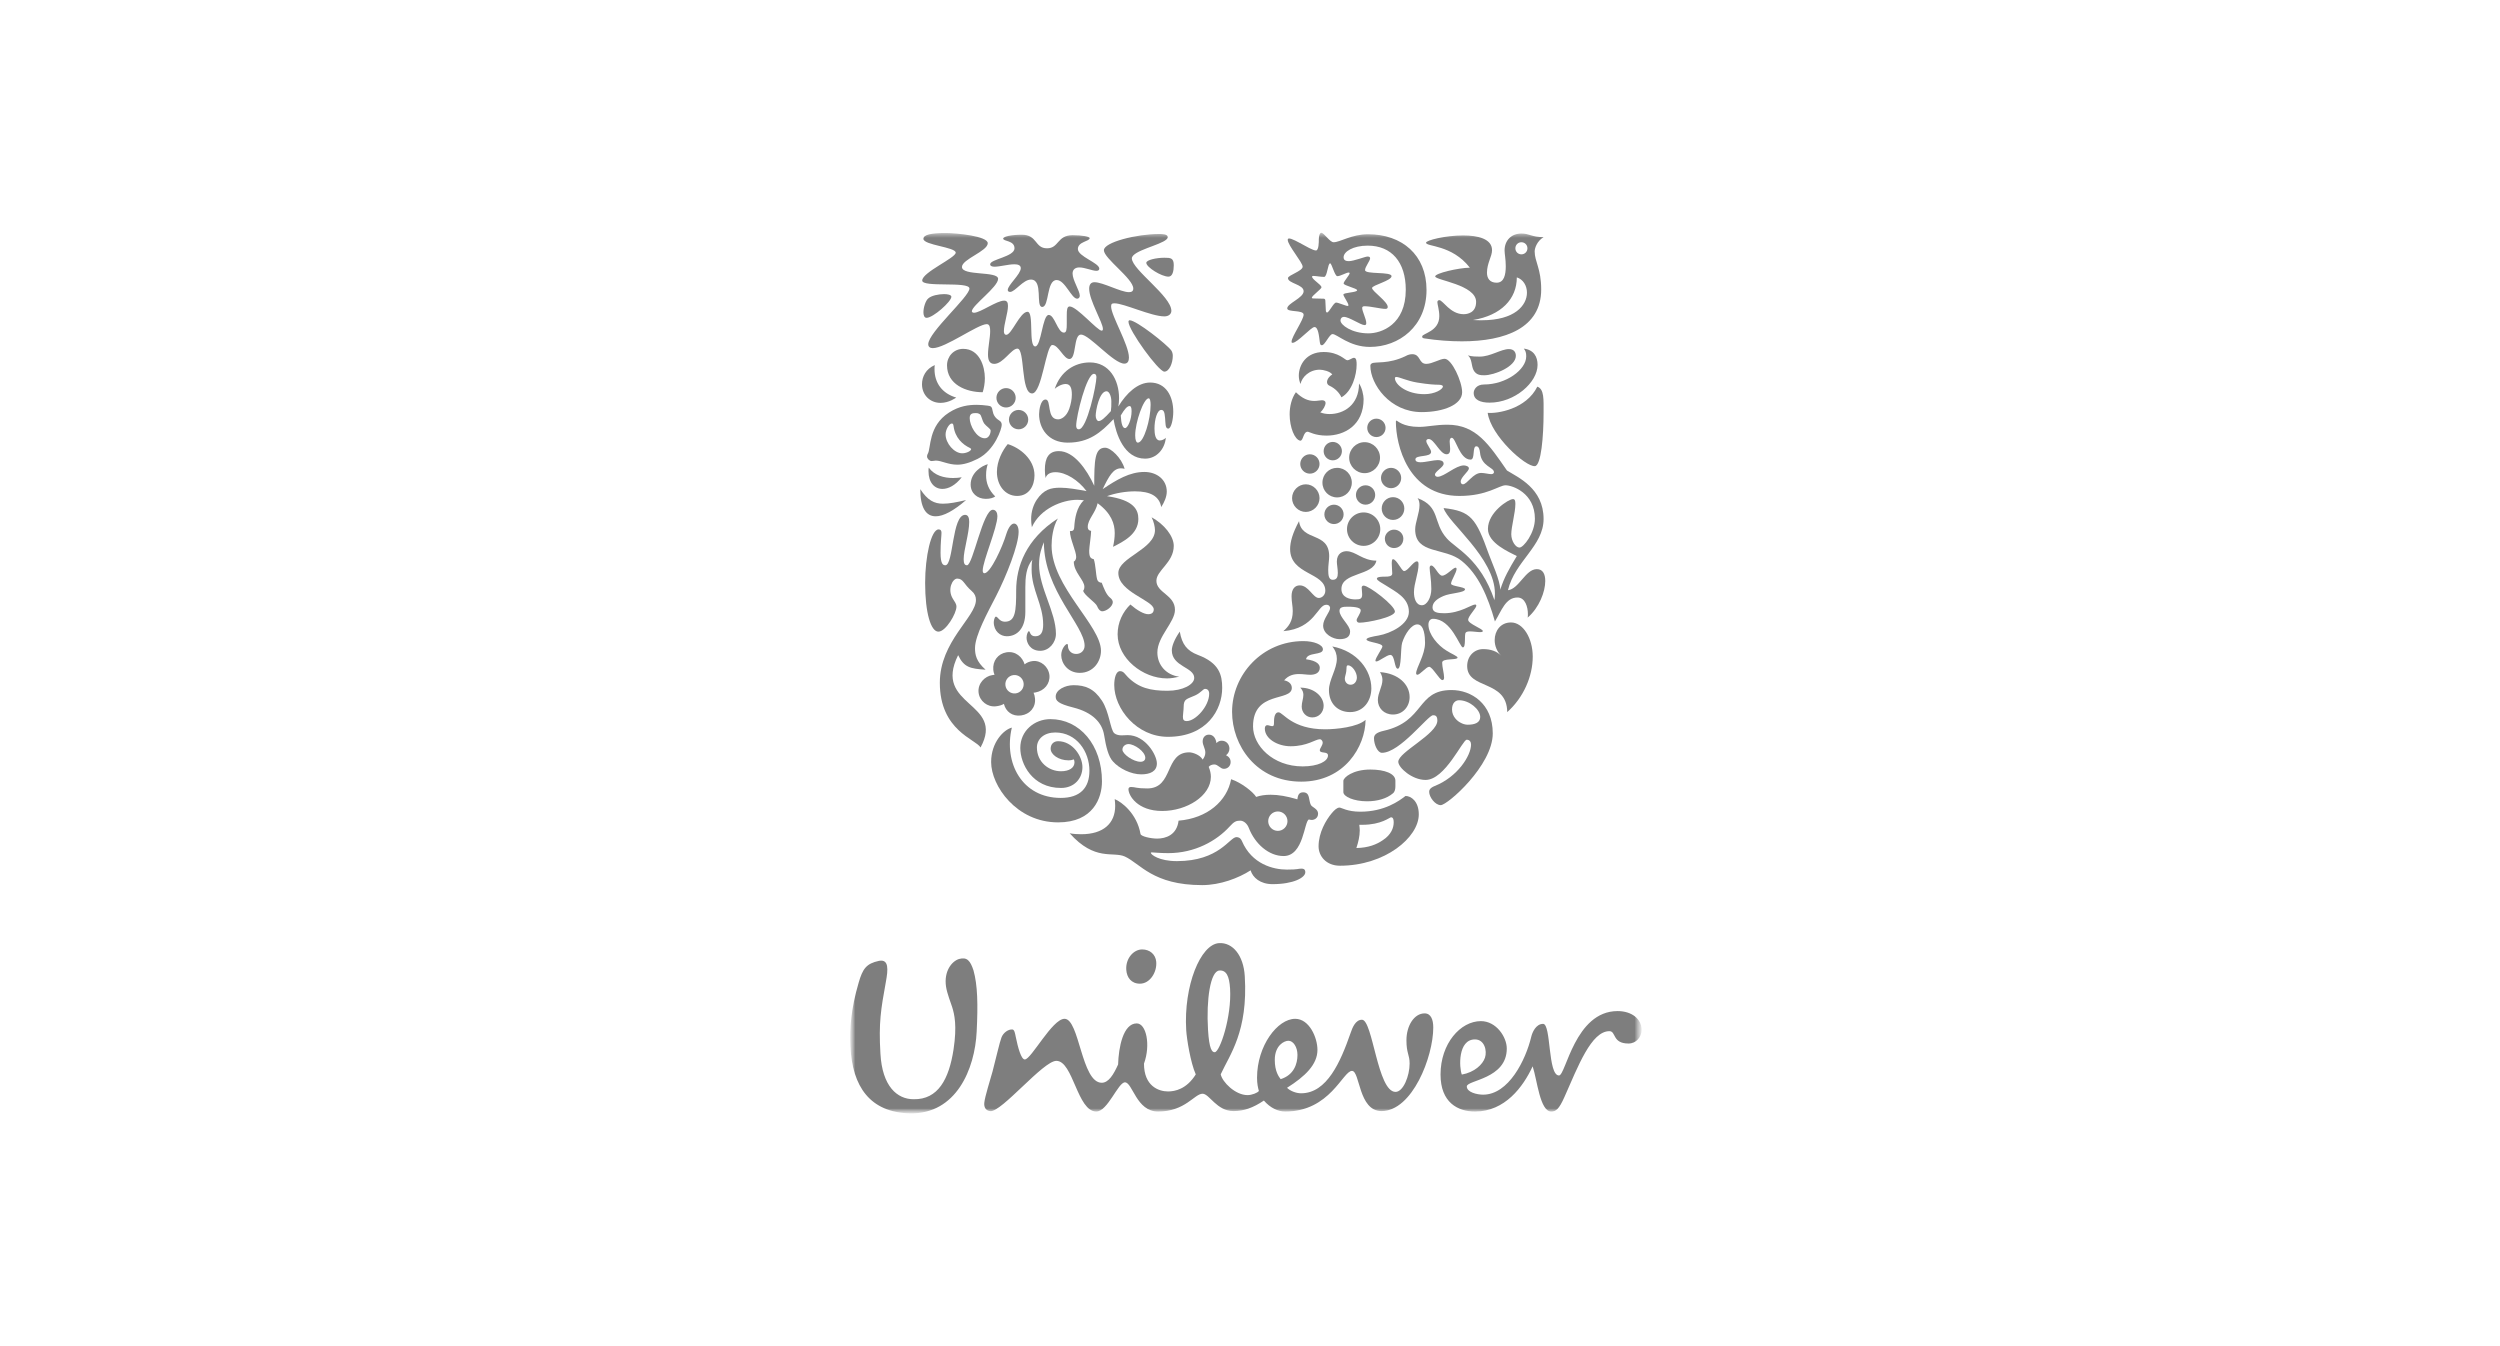 <svg width="247" height="133" viewBox="0 0 247 133" fill="none" xmlns="http://www.w3.org/2000/svg">
<mask id="mask0_2039_1934" style="mask-type:luminance" maskUnits="userSpaceOnUse" x="84" y="23" width="79" height="87">
<path d="M162.19 23H84.001V110H162.19V23Z" fill="white"/>
</mask>
<g mask="url(#mask0_2039_1934)">
<mask id="mask1_2039_1934" style="mask-type:luminance" maskUnits="userSpaceOnUse" x="84" y="23" width="79" height="87">
<path d="M162.189 23H84.001V110H162.189V23Z" fill="white"/>
</mask>
<g mask="url(#mask1_2039_1934)">
<path d="M94.071 99.49C93.943 99.08 93.569 98.158 93.467 97.477C93.243 95.97 94.026 94.977 94.746 94.75C95.554 94.523 95.869 94.931 96.182 95.879C96.586 97.323 96.631 99.215 96.495 101.924C96.318 105.624 94.478 110.092 89.903 109.999C85.954 109.912 84.206 107.34 84.024 103.415C83.939 101.564 84.07 99.715 84.832 97.099C85.236 95.698 85.597 95.199 86.85 94.931C87.836 94.75 87.748 95.786 87.524 97.009C87.033 99.715 86.805 101.021 86.986 104.091C87.162 107.34 88.646 108.604 90.261 108.604C92.684 108.651 93.76 106.62 94.21 103.684C94.566 101.339 94.298 100.211 94.071 99.49ZM145.727 102.694C146.671 102.694 146.941 103.817 146.716 104.497C146.491 105.172 145.684 105.943 144.429 106.167C144.159 105.489 144.023 102.694 145.727 102.694ZM128.19 104.224C128.19 103.46 127.784 102.827 127.295 102.827C126.886 102.827 125.948 103.277 125.948 104.722C125.948 105.853 126.348 106.39 126.531 106.62C127.828 106.212 128.19 105.127 128.19 104.224ZM114.235 95.021C114.172 94.297 113.608 93.804 112.845 93.804C111.994 93.804 111.192 94.703 111.277 95.832C111.331 96.576 111.768 97.188 112.625 97.188C113.608 97.189 114.325 96.061 114.235 95.021ZM121.531 97.671C121.453 96.409 121.15 95.84 120.476 95.886C119.582 95.941 119.169 98.768 119.352 101.74C119.468 103.678 119.755 103.977 120.023 103.958C120.517 103.929 121.703 100.465 121.531 97.671ZM151.291 102.421C150.735 104.741 149.049 108.153 146.534 108.153C145.952 108.153 144.92 107.926 144.92 107.34C144.92 106.707 148.87 106.62 148.87 103.595C148.87 102.469 147.839 100.887 146.312 100.887C144.294 100.887 142.325 103.1 142.325 106.168C142.325 108.918 144.023 109.821 145.728 109.821C148.69 109.821 150.485 107.383 151.426 105.354C151.877 106.708 152.141 109.821 153.267 109.821C153.714 109.821 154.031 109.595 154.569 108.379C155.912 105.353 157.214 101.879 159.01 101.879C159.681 101.879 159.279 103.1 160.893 103.1C161.654 103.1 162.191 102.469 162.191 101.743C162.191 100.704 161.25 99.895 159.816 99.895C155.598 99.895 154.704 106.258 154.03 106.258C152.908 106.258 153.267 101.158 152.458 101.158C151.739 101.158 151.387 102.018 151.291 102.421ZM115.403 107.835C116.075 107.835 117.232 107.615 118.142 106.15C117.621 104.987 117.25 102.638 117.198 101.783C116.931 97.409 118.606 93.294 120.44 93.18C121.785 93.098 122.861 94.378 122.984 96.452C123.315 101.903 121.51 104.178 120.607 106.141C120.759 106.902 122.043 108.197 123.254 108.197C123.701 108.197 124.242 107.971 124.378 107.789C124.288 107.475 124.196 107.069 124.196 106.481C124.196 103.322 126.215 100.659 127.966 100.659C129.356 100.659 130.164 102.509 130.164 103.73C130.164 105.171 128.951 106.347 127.158 107.475C127.474 107.789 128.054 108.017 128.549 108.017C131.109 108.017 132.448 104.902 133.439 102.058C133.618 101.516 133.934 100.75 134.561 100.75C135.637 100.75 136.088 107.88 137.878 107.88C138.643 107.88 139.27 106.299 139.27 105.084C139.27 104.181 138.956 104.09 138.956 102.781C138.956 101.339 139.719 100.122 140.753 100.122C141.38 100.122 141.607 100.75 141.607 101.516C141.607 104.404 139.541 109.775 136.494 109.775C134.202 109.775 134.381 105.804 133.574 105.804C132.673 105.804 131.417 109.82 126.98 109.82C126.259 109.82 125.498 109.459 124.871 108.735C123.796 109.459 122.896 109.775 121.864 109.775C120.206 109.775 119.486 108.06 118.815 108.06C118.006 108.06 117.112 109.82 114.417 109.82C112.264 109.82 111.905 106.935 111.144 106.935C110.469 106.935 109.438 109.82 108.317 109.82C106.43 109.82 106.03 104.812 104.367 104.812C103.067 104.812 98.956 109.898 97.84 109.782C97.391 109.735 97.202 109.398 97.249 108.946C97.313 108.322 97.847 106.65 98.064 105.86C98.426 104.488 98.759 102.984 98.945 102.504C99.13 102.02 99.628 101.675 100.028 101.713C100.23 101.732 100.29 102.11 100.352 102.422C100.579 103.537 100.895 104.675 101.252 104.675C101.882 104.675 103.964 100.658 105.175 100.658C106.657 100.658 106.835 106.977 108.853 106.977C109.527 106.977 110.022 106.166 110.469 105.171C110.515 103.499 110.964 101.112 112.309 101.112C113.252 101.112 113.701 103.231 113.026 105.084C113.024 107.293 114.458 107.835 115.403 107.835Z" fill="#7E7E7E"/>
</g>
<path d="M146.65 37.076C146.317 37.076 145.84 37.076 145.577 36.551C145.362 36.119 145.435 35.424 145.03 35.113C145.435 35.233 145.863 35.233 146.196 35.233C147.269 35.233 148.294 34.49 149.08 34.49C149.599 34.49 149.766 34.826 149.766 35.16C149.767 36.215 147.651 37.076 146.65 37.076ZM147.173 39.782C149.647 39.782 151.912 37.795 151.912 36.048C151.912 35.233 151.529 34.563 150.553 34.443C150.719 34.659 150.791 34.826 150.791 35.209C150.791 36.527 148.795 37.987 146.626 37.987C145.84 37.987 145.601 38.537 145.601 38.824C145.601 39.495 146.245 39.782 147.173 39.782ZM146.983 40.788C147.294 43.062 150.719 46.127 151.648 46.055C152.269 46.002 152.506 43.086 152.506 40.788C152.506 39.471 152.578 38.441 151.887 38.202C150.79 40.429 147.913 40.884 146.983 40.788Z" fill="#7E7E7E"/>
<path d="M93.402 55.848C94.21 55.848 94.044 50.867 95.353 50.867C95.663 50.867 95.758 51.179 95.758 51.562C95.758 52.687 95.21 54.34 95.21 55.249C95.21 55.704 95.329 55.848 95.544 55.848C96.116 55.848 97.115 50.364 98.091 50.364C98.401 50.364 98.543 50.676 98.543 50.987C98.543 52.136 97.092 55.44 97.092 56.374C97.092 56.518 97.139 56.637 97.259 56.637C97.854 56.637 99.044 54.052 99.424 52.759C99.639 52.088 99.924 51.728 100.187 51.728C100.425 51.728 100.64 51.992 100.64 52.544C100.64 53.836 99.448 56.877 98.401 58.913C97.592 60.493 96.331 62.766 96.331 64.035C96.331 64.682 96.448 65.352 97.376 66.166C95.853 66.07 95.234 65.927 94.664 64.73C92.116 69.83 99.353 69.327 96.877 73.851C96.424 73.038 92.855 72.2 92.855 67.459C92.855 63.365 96.424 60.971 96.424 59.272C96.424 58.937 96.306 58.65 95.997 58.386C95.21 57.715 95.186 57.166 94.568 57.166C94.116 57.166 93.567 58.218 94.139 59.152C94.33 59.463 94.496 59.655 94.496 59.942C94.496 60.612 93.448 62.407 92.711 62.407C91.973 62.407 91.403 60.566 91.403 57.596C91.403 54.961 91.997 52.305 92.735 52.305C92.949 52.305 93.02 52.448 93.02 52.64C93.02 52.952 92.926 53.573 92.926 54.627C92.926 55.752 93.187 55.848 93.402 55.848Z" fill="#7E7E7E"/>
<path d="M99.471 62.862C100.471 62.862 101.303 62.119 101.303 60.469V58.026C101.303 57.092 101.375 56.04 101.995 55.296C101.923 55.608 101.923 55.943 101.923 56.255C101.923 58.314 103.065 59.727 103.065 61.714C103.065 62.455 102.85 62.863 102.28 62.863C101.732 62.863 101.78 62.36 101.66 62.36C101.566 62.36 101.423 62.671 101.423 63.006C101.423 63.509 101.78 64.299 102.779 64.299C103.637 64.299 104.326 63.509 104.326 62.623C104.326 60.47 102.66 58.074 102.66 55.776C102.66 54.77 102.921 54.101 103.136 53.573C103.136 58.338 107.159 61.809 107.159 63.796C107.159 64.251 106.826 64.611 106.326 64.611C105.778 64.611 105.516 64.179 105.516 63.843C105.516 63.676 105.492 63.628 105.421 63.628C105.279 63.628 104.85 64.107 104.85 64.731C104.85 65.52 105.492 66.479 106.682 66.479C108.038 66.479 108.777 65.328 108.777 64.299C108.777 61.786 103.897 57.978 103.897 53.909C103.897 53.214 104.015 52.089 104.516 51.227C101.374 53.261 100.398 55.968 100.398 58.338C100.398 60.398 100.327 61.425 99.28 61.425C98.732 61.425 98.59 60.924 98.398 60.924C98.256 60.924 98.184 61.355 98.184 61.474C98.186 62.359 98.829 62.862 99.471 62.862Z" fill="#7E7E7E"/>
<path d="M135.535 35.904C135.837 35.7 137.179 36.023 138.914 35.16C139.128 35.042 139.342 34.994 139.533 34.994C140.367 34.994 140.153 35.951 140.915 35.951C141.509 35.951 142.273 35.448 142.726 35.448C143.435 35.448 144.459 37.699 144.459 38.753C144.459 39.974 142.63 40.716 140.462 40.716C137.298 40.716 135.391 37.939 135.391 36.143C135.392 35.999 135.464 35.951 135.535 35.904ZM140.725 38.944C141.773 38.944 142.559 38.465 142.559 38.177C142.559 38.083 142.416 38.011 142.106 38.011C141.796 38.011 141.177 37.987 140.009 37.795C139.008 37.627 138.246 37.244 137.96 37.244C137.865 37.244 137.817 37.292 137.817 37.364C137.817 37.987 138.961 38.944 140.725 38.944Z" fill="#7E7E7E"/>
<path d="M99.971 71.888C99.186 72.081 97.924 73.323 97.924 75.289C97.924 77.634 100.424 81.251 104.542 81.251C108.016 81.251 108.874 78.832 108.874 77.203C108.874 73.588 106.661 71.05 103.781 71.05C102.21 71.05 100.805 72.199 100.805 73.898C100.805 75.48 101.995 77.85 104.827 77.85C106.16 77.85 106.945 76.891 106.945 75.792C106.945 74.714 105.97 73.231 104.541 73.231C104.113 73.231 103.804 73.515 103.804 73.972C103.804 74.545 104.588 75.121 105.565 75.121C105.802 75.121 105.993 75.073 106.089 75.025C106.136 75.099 106.16 75.217 106.16 75.313C106.16 75.864 105.636 76.2 104.827 76.2C103.613 76.2 102.447 75.29 102.447 73.851C102.447 72.991 103.185 72.369 104.256 72.369C106.374 72.369 107.635 74.259 107.635 76.152C107.635 77.85 106.709 78.834 104.803 78.834C100.994 78.833 99.139 75.385 99.971 71.888Z" fill="#7E7E7E"/>
<path d="M127.143 85.916C128.285 85.916 128.226 85.82 128.583 85.82C128.94 85.82 128.964 86.036 128.964 86.18C128.964 86.707 127.797 87.354 125.726 87.354C124.512 87.354 123.774 86.707 123.56 85.989C122.37 86.755 120.561 87.449 118.775 87.449C113.896 87.449 112.659 85.317 111.134 84.624C109.968 84.097 108.182 85.127 105.683 82.326C106.016 82.398 106.469 82.422 106.826 82.422C109.015 82.422 110.181 81.346 110.181 79.621C110.181 79.404 110.157 79.168 110.133 78.953C110.801 79.216 112.325 80.364 112.683 82.398C112.729 82.638 113.705 82.853 114.324 82.853C115.182 82.853 116.276 82.493 116.443 81.082C119.299 80.843 121.229 79.144 121.634 76.987C122.656 77.322 123.822 78.256 124.108 78.736C124.513 78.593 124.988 78.521 125.536 78.521C126.297 78.521 127.155 78.665 128.178 78.976C128.226 78.665 128.273 78.281 128.75 78.281C129.464 78.281 129.273 79.072 129.512 79.524C129.631 79.764 130.227 79.907 130.227 80.387C130.227 80.843 129.844 81.011 129.606 81.011C129.511 81.011 129.392 80.987 129.32 80.964C128.844 81.131 128.82 84.577 126.821 84.577C125.346 84.577 123.989 83.356 123.393 81.825C123.226 81.37 122.869 81.082 122.536 81.082C122.155 81.082 121.941 81.155 121.49 81.658C120.204 83.069 118.062 84.29 115.419 84.29C114.61 84.29 113.967 84.216 113.8 84.216C113.704 84.216 113.704 84.241 113.704 84.264C113.704 84.432 114.513 85.079 116.275 85.079C120.465 85.079 121.489 82.708 122.155 82.708C122.251 82.708 122.535 82.708 122.701 83.092C123.679 85.389 125.81 85.916 127.143 85.916ZM125.298 81.131C125.298 81.658 125.727 82.09 126.251 82.09C126.775 82.09 127.203 81.658 127.203 81.131C127.203 80.603 126.775 80.172 126.251 80.172C125.727 80.172 125.298 80.603 125.298 81.131Z" fill="#7E7E7E"/>
<path d="M144.151 69.183C143.817 69.183 143.46 69.446 143.46 70.094C143.46 70.81 144.008 71.266 144.317 71.409C144.484 71.506 144.747 71.602 145.006 71.602C145.697 71.602 146.246 71.409 146.246 70.833C146.245 70.094 145.173 69.183 144.151 69.183ZM141.582 70.666C141.082 70.666 138.317 74.377 136.536 74.377C136.107 74.377 135.75 73.563 135.75 72.943C135.75 72.608 135.964 72.368 136.728 72.199C140.821 71.265 139.915 68.176 143.411 68.176C145.339 68.176 147.485 69.495 147.485 72.462C147.485 75.623 143.012 79.548 142.345 79.548C141.797 79.548 141.202 78.758 141.202 78.232C141.202 78.064 141.274 77.849 141.75 77.657C144.032 76.746 145.34 74.64 145.34 73.562C145.34 73.322 145.221 73.085 144.912 73.085C144.507 73.085 142.775 77.058 140.844 77.058C139.509 77.058 138.151 75.84 138.151 75.264C138.151 74.305 142.011 72.534 142.011 71.192C142.011 70.689 141.773 70.666 141.582 70.666Z" fill="#7E7E7E"/>
<path d="M94.472 39.28C94.472 39.28 93.782 39.805 92.925 39.805C91.902 39.805 91.093 39.04 91.093 37.962C91.093 37.219 91.473 36.454 92.354 36.07C92.33 36.214 92.33 36.333 92.33 36.477C92.33 37.843 93.091 38.872 94.472 39.28ZM99.566 43.877C99.043 44.498 98.495 45.552 98.495 46.629C98.495 47.922 99.281 48.999 100.494 48.999C101.66 48.999 102.208 47.993 102.208 46.965C102.208 45.361 100.756 44.234 99.566 43.877ZM91.664 44.834C91.619 44.907 91.592 45.002 91.592 45.098C91.592 45.313 91.83 45.552 92.043 45.552C92.234 45.552 92.353 45.505 92.448 45.505C93.019 45.505 93.662 45.911 94.59 45.911C95.137 45.911 95.78 45.743 96.589 45.337C98.303 44.475 98.971 42.344 98.971 41.985C98.971 41.529 98.607 41.589 98.303 41.17C97.999 40.753 98.116 40.383 97.922 40.188C97.813 40.077 97.471 40.069 97.041 40.021C96.898 40.006 96.708 39.997 96.517 39.997C95.733 39.997 94.802 40.094 93.757 40.764C91.692 42.089 91.996 44.283 91.664 44.834ZM97.257 41.865C97.422 42.091 97.877 42.368 97.877 42.536C97.877 42.87 97.685 43.302 97.305 43.302C96.472 43.302 95.806 42.033 95.806 41.313C95.806 40.859 96.068 40.812 96.424 40.812C96.591 40.812 96.663 40.836 96.781 40.908C96.995 41.028 96.995 41.506 97.257 41.865ZM95.066 44.786C94.281 44.786 93.424 43.805 93.424 42.918C93.424 42.44 93.781 41.841 94.043 41.841C94.138 41.841 94.186 41.913 94.209 42.081C94.352 43.254 95.114 43.925 95.829 44.259C95.9 44.307 95.948 44.331 95.948 44.378C95.948 44.546 95.495 44.786 95.066 44.786ZM97.091 38.752C97.209 38.369 97.305 37.891 97.305 37.363C97.305 36.215 96.78 34.467 95.162 34.467C94.234 34.467 93.566 35.209 93.566 36.095C93.566 37.987 95.447 38.752 97.091 38.752ZM90.925 48.329C90.925 50.148 91.473 51.011 92.449 51.011C93.211 51.011 94.234 50.459 95.447 49.406C94.52 49.622 93.805 49.766 93.163 49.766C92.306 49.766 91.64 49.43 90.925 48.329ZM91.759 46.198C91.736 46.319 91.736 46.438 91.736 46.557C91.736 47.682 92.33 48.305 93.115 48.305C93.709 48.305 94.401 47.946 95.018 47.155C94.757 47.202 94.447 47.227 94.161 47.227C93.282 47.227 92.33 46.988 91.759 46.198ZM97.591 45.863C97.042 46.006 95.9 46.677 95.9 47.874C95.9 48.735 96.566 49.287 97.4 49.287C97.829 49.287 98.138 49.19 98.328 49.047C97.662 48.401 97.424 47.682 97.424 46.965C97.424 46.461 97.495 46.15 97.591 45.863ZM98.447 39.303C98.447 39.829 98.875 40.261 99.399 40.261C99.923 40.261 100.351 39.83 100.351 39.303C100.351 38.777 99.923 38.344 99.399 38.344C98.875 38.344 98.447 38.777 98.447 39.303ZM99.684 41.458C99.684 41.985 100.113 42.416 100.638 42.416C101.161 42.416 101.59 41.985 101.59 41.458C101.59 40.932 101.161 40.501 100.638 40.501C100.113 40.501 99.684 40.932 99.684 41.458Z" fill="#7E7E7E"/>
<path d="M136.823 53.214C136.823 52.735 137.251 52.328 137.722 52.328C138.246 52.328 138.651 52.735 138.651 53.214C138.651 53.764 138.246 54.148 137.722 54.148C137.251 54.148 136.823 53.764 136.823 53.214ZM128.465 45.84C128.465 46.366 128.894 46.797 129.416 46.797C129.942 46.797 130.37 46.366 130.37 45.84C130.37 45.314 129.941 44.883 129.416 44.883C128.894 44.883 128.465 45.314 128.465 45.84ZM127.656 49.215C127.656 49.958 128.273 50.579 129.013 50.579C129.75 50.579 130.37 49.958 130.37 49.215C130.37 48.474 129.75 47.85 129.013 47.85C128.273 47.85 127.656 48.474 127.656 49.215ZM130.657 47.683C130.657 48.498 131.299 49.144 132.104 49.144C132.913 49.144 133.56 48.498 133.56 47.683C133.56 46.869 132.913 46.223 132.104 46.223C131.299 46.223 130.657 46.869 130.657 47.683ZM130.776 44.571C130.776 45.074 131.181 45.482 131.676 45.482C132.176 45.482 132.581 45.074 132.581 44.571C132.581 44.069 132.175 43.662 131.676 43.662C131.181 43.662 130.776 44.069 130.776 44.571ZM135.083 42.273C135.083 42.775 135.488 43.182 135.989 43.182C136.489 43.182 136.894 42.775 136.894 42.273C136.894 41.77 136.489 41.362 135.989 41.362C135.488 41.362 135.083 41.77 135.083 42.273ZM133.297 45.218C133.297 46.055 133.987 46.749 134.821 46.749C135.655 46.749 136.346 46.055 136.346 45.218C136.346 44.379 135.656 43.686 134.821 43.686C133.987 43.686 133.297 44.379 133.297 45.218ZM130.847 50.82C130.847 51.347 131.275 51.777 131.795 51.777C132.319 51.777 132.749 51.347 132.749 50.82C132.749 50.293 132.319 49.862 131.795 49.862C131.275 49.862 130.847 50.293 130.847 50.82ZM133.965 48.904C133.965 49.431 134.393 49.862 134.918 49.862C135.442 49.862 135.869 49.431 135.869 48.904C135.869 48.378 135.442 47.947 134.918 47.947C134.393 47.947 133.965 48.378 133.965 48.904ZM133.083 52.28C133.083 53.189 133.82 53.932 134.726 53.932C135.631 53.932 136.371 53.189 136.371 52.28C136.371 51.37 135.631 50.628 134.726 50.628C133.82 50.628 133.083 51.37 133.083 52.28ZM136.512 50.244C136.512 50.867 137.014 51.37 137.629 51.37C138.248 51.37 138.747 50.867 138.747 50.244C138.747 49.622 138.248 49.119 137.629 49.119C137.014 49.119 136.512 49.622 136.512 50.244ZM136.441 47.227C136.441 47.779 136.895 48.234 137.437 48.234C137.986 48.234 138.438 47.779 138.438 47.227C138.438 46.678 137.986 46.223 137.437 46.223C136.895 46.223 136.441 46.678 136.441 47.227Z" fill="#7E7E7E"/>
<path d="M138.865 78.641C138.246 79.12 136.798 80.196 134.391 80.196C133.105 80.196 132.533 79.788 132.343 79.788C132.104 79.788 131.843 80.028 131.58 80.34C131.015 81.011 130.275 82.256 130.275 83.619C130.275 84.576 131.015 85.533 132.39 85.533C136.846 85.533 140.176 82.733 140.176 80.46C140.176 79.168 139.414 78.641 138.865 78.641ZM137.627 78.377C137.82 78.212 137.865 77.947 137.865 77.682V77.132C137.865 76.436 136.822 76.031 135.392 76.031C133.653 76.031 132.724 76.82 132.724 77.156V78.257C132.724 78.713 133.772 79.168 135.059 79.168C136.083 79.168 137.012 78.904 137.627 78.377ZM137.435 80.748C137.555 80.748 137.697 80.819 137.697 81.251C137.697 81.776 137.46 82.47 136.607 83.02C136.011 83.428 135.201 83.764 134.01 83.785C134.201 83.213 134.344 82.613 134.344 82.041C134.344 81.849 134.321 81.705 134.297 81.49H134.606C136.488 81.49 137.299 80.748 137.435 80.748Z" fill="#7E7E7E"/>
<path d="M128.345 51.491C128.607 53.525 131.323 52.495 131.323 54.961C131.323 55.32 131.228 55.848 131.228 56.302C131.228 56.829 131.274 57.284 131.676 57.284C132.08 57.284 132.176 56.998 132.176 56.614C132.176 56.23 132.08 55.752 132.08 55.489C132.08 54.65 132.676 54.459 133.034 54.459C133.939 54.459 134.63 55.393 135.988 55.393C135.678 56.925 132.533 56.518 132.533 58.194C132.533 59.033 133.367 59.223 133.915 59.223C134.415 59.223 134.582 59.151 134.582 58.721C134.582 58.481 134.534 58.218 134.534 58.05C134.534 57.954 134.606 57.858 134.726 57.858C135.251 57.858 137.817 59.822 137.817 60.421C137.817 60.971 135.107 61.522 134.321 61.522C134.082 61.522 134.034 61.354 134.034 61.258C134.034 61.091 134.439 60.588 134.439 60.301C134.439 60.086 134.082 59.942 133.129 59.942C132.676 59.942 132.342 59.99 132.342 60.35C132.342 60.994 133.39 61.785 133.39 62.383C133.39 62.862 133.105 63.15 132.342 63.15C131.699 63.15 130.726 62.646 130.726 61.809C130.726 61.139 131.413 60.469 131.413 60.062C131.413 59.942 131.322 59.75 131.037 59.75C130.154 59.75 129.917 62.096 126.797 62.359C127.297 61.905 127.724 61.402 127.724 60.374C127.724 59.871 127.606 59.463 127.606 58.913C127.606 58.194 127.939 57.835 128.415 57.835C129.295 57.835 129.724 59.079 130.297 59.079C130.608 59.079 130.941 58.793 130.941 58.362C130.941 56.542 127.464 56.805 127.464 54.243C127.465 53.549 127.702 52.687 128.345 51.491ZM139.699 58.506C139.699 59.103 139.891 59.798 140.486 59.798C140.986 59.798 141.415 59.033 141.415 58.194C141.415 57.237 141.248 56.494 141.248 56.11C141.248 55.943 141.32 55.872 141.415 55.872C141.772 55.896 142.105 56.877 142.487 56.877C142.916 56.877 143.555 56.086 143.816 56.086C143.888 56.086 143.911 56.182 143.911 56.206C143.911 56.566 143.363 57.356 143.363 57.667C143.363 57.93 144.745 57.978 144.745 58.218C144.745 58.577 143.296 58.577 142.607 58.889C141.94 59.175 141.533 59.534 141.533 60.014C141.533 60.493 142.01 60.588 142.677 60.588C144.268 60.588 145.387 59.727 145.744 59.727C145.815 59.727 145.862 59.773 145.862 59.846C145.862 60.086 145.053 60.875 145.053 61.235C145.053 61.642 146.53 62.119 146.506 62.359C146.483 62.431 146.387 62.454 146.221 62.454C145.958 62.454 145.553 62.383 145.243 62.383C145.053 62.383 144.886 62.406 144.814 62.502C144.648 62.694 144.861 63.963 144.53 63.963C144.22 63.963 143.41 61.139 141.581 61.139C141.319 61.139 141.128 61.354 141.128 61.713C141.128 62.67 142.057 63.771 142.939 64.298C143.338 64.562 144.006 64.825 144.006 64.97C144.006 65.256 142.486 64.993 142.486 65.472C142.486 65.903 142.676 66.551 142.676 66.932C142.676 67.052 142.652 67.195 142.51 67.195C142.224 67.195 141.532 65.879 141.199 65.879C140.914 65.879 140.294 66.668 140.032 66.668C139.961 66.668 139.914 66.597 139.914 66.526C139.914 65.975 140.795 64.73 140.795 63.509C140.795 62.934 140.723 61.689 140.032 61.689C139.461 61.689 138.817 62.599 138.531 63.509C138.365 64.035 138.484 66.07 138.102 66.07C137.745 66.07 137.84 64.706 137.363 64.706C137.012 64.706 136.249 65.352 135.987 65.352C135.939 65.352 135.891 65.328 135.891 65.28C135.891 64.993 136.582 64.059 136.582 63.868C136.582 63.509 135.01 63.461 135.01 63.174C135.01 63.006 135.629 62.886 136.201 62.79C137.412 62.574 139.198 61.689 139.198 60.445C139.198 59.056 137.864 58.457 136.987 57.882C136.534 57.595 136.034 57.356 136.034 57.165C136.034 56.973 136.605 56.973 136.844 56.973C137.201 56.973 137.554 56.949 137.554 56.662C137.554 56.446 137.506 56.016 137.506 55.68C137.506 55.44 137.529 55.249 137.626 55.249C137.983 55.249 138.483 56.422 138.722 56.422C139.102 56.422 139.626 55.464 139.985 55.464C140.102 55.464 140.151 55.536 140.151 55.751C140.153 56.637 139.699 57.642 139.699 58.506Z" fill="#7E7E7E"/>
<path d="M129.037 65.136C130.133 65.28 130.396 65.662 130.396 65.974C130.396 66.501 129.918 66.668 129.465 66.668C129.133 66.668 128.751 66.596 128.346 66.596C127.821 66.596 127.299 66.716 126.871 67.219C127.179 67.267 127.632 67.483 127.632 67.963C127.632 69.351 123.8 68.2 123.8 71.77C123.8 73.66 125.753 75.72 128.703 75.72C130.229 75.72 131.205 75.217 131.205 74.641C131.205 74.187 130.396 74.497 130.396 74.114C130.396 73.947 130.683 73.635 130.683 73.37C130.683 73.254 130.586 73.037 130.396 73.037C129.966 73.037 129.156 73.73 127.513 73.73C126.227 73.73 124.965 72.99 124.965 71.983C124.965 71.768 125.061 71.647 125.204 71.647C125.347 71.647 125.537 71.744 125.704 71.744C125.847 71.744 125.87 71.647 125.87 71.385C125.87 71.121 125.87 70.378 126.322 70.378C126.775 70.378 127.633 72.055 130.92 72.055C132.011 72.055 134.132 71.841 134.918 71.121C134.894 73.755 132.844 77.227 128.562 77.227C124.11 77.227 121.729 73.635 121.729 70.33C121.729 66.668 124.703 63.341 128.775 63.341C129.821 63.341 130.704 63.699 130.704 64.154C130.703 64.778 129.155 64.394 129.037 65.136ZM136.346 66.406C136.512 66.668 136.584 66.932 136.584 67.171C136.584 67.842 136.131 68.464 136.131 69.16C136.131 69.949 136.728 70.595 137.629 70.595C138.605 70.595 139.271 69.807 139.271 68.871C139.271 67.602 138.128 66.525 136.346 66.406ZM128.465 67.938C128.702 68.176 128.774 68.416 128.774 68.656C128.774 69.015 128.608 69.399 128.608 69.806C128.608 70.378 129.037 70.882 129.655 70.882C130.323 70.882 130.776 70.354 130.776 69.734C130.776 68.824 129.844 67.938 128.465 67.938ZM131.629 63.867C134.13 64.346 135.489 66.238 135.489 68.01C135.489 69.232 134.726 70.355 133.392 70.355C132.176 70.355 131.3 69.518 131.3 68.177C131.3 67.172 132.08 66.118 132.08 65.088C132.08 64.682 131.962 64.274 131.629 63.867ZM132.868 67.052C132.868 67.387 133.106 67.651 133.44 67.651C133.82 67.651 134.06 67.315 134.06 66.932C134.06 66.43 133.606 65.735 133.177 65.735C132.986 65.735 133.058 66.022 133.011 66.334C132.986 66.572 132.868 66.86 132.868 67.052Z" fill="#7E7E7E"/>
<path d="M106.589 42.416C107.398 42.416 108.326 38.011 108.326 37.268C108.326 37.077 108.255 36.933 108.089 36.933C107.35 36.933 106.327 41.123 106.327 42.057C106.327 42.225 106.374 42.416 106.589 42.416ZM112.421 43.733C113.015 43.733 113.681 41.434 113.681 39.997C113.681 39.686 113.634 39.352 113.49 39.352C112.99 39.352 112.157 41.722 112.157 43.014C112.158 43.517 112.278 43.733 112.421 43.733ZM108.539 41.602C108.8 41.602 109.134 41.313 109.755 40.621C109.801 40.309 109.801 40.021 109.801 39.663C109.801 39.184 109.611 38.657 109.326 38.657C108.611 38.657 108.254 40.573 108.254 41.076C108.255 41.362 108.397 41.602 108.539 41.602ZM111.801 40.621C111.801 40.213 111.705 40.117 111.61 40.117C111.372 40.117 111.111 40.405 110.73 41.051C110.777 41.913 110.921 42.297 111.158 42.297C111.42 42.297 111.801 41.458 111.801 40.621ZM113.634 37.795C115.206 37.795 115.919 39.16 115.919 40.693C115.919 41.362 115.73 42.345 115.42 42.345C115.11 42.345 115.158 41.794 115.11 41.291C115.063 40.644 114.943 40.501 114.729 40.501C114.324 40.501 114.063 41.458 114.063 42.345C114.063 42.895 114.158 43.517 114.586 43.517C114.824 43.517 115.038 43.398 115.182 43.254C115.086 44.355 114.276 45.314 113.134 45.314C111.039 45.314 110.253 42.847 110.016 41.41C108.754 42.751 107.589 43.733 105.493 43.733C103.542 43.733 102.661 42.297 102.661 40.932C102.661 40.524 102.803 39.472 103.304 39.472C103.899 39.472 103.375 41.434 104.541 41.434C104.828 41.434 105.35 41.194 105.637 40.405C105.803 39.926 105.899 39.424 105.899 38.992C105.899 38.345 105.756 37.939 105.28 37.939C104.874 37.939 104.374 38.249 104.208 38.417C104.78 36.694 106.16 35.808 107.682 35.808C109.564 35.808 110.563 37.484 110.563 39.352C110.563 39.614 110.539 39.901 110.491 40.165C111.301 38.825 112.421 37.795 113.634 37.795Z" fill="#7E7E7E"/>
<path d="M109.183 44.234C108.16 44.234 108.112 45.482 108.112 47.994C107.35 46.342 106.089 44.57 104.613 44.57C103.614 44.57 103.233 45.241 103.233 46.413C103.233 46.653 103.257 47.013 103.305 47.227C103.424 46.821 103.805 46.653 104.28 46.653C105.305 46.653 106.542 47.442 107.351 48.521C106.424 48.353 105.519 48.185 104.758 48.185C104.281 48.185 103.853 48.233 103.496 48.401C102.805 48.712 101.877 49.742 101.877 51.298C101.877 51.538 101.901 51.8 101.949 52.088C102.782 50.22 104.995 49.382 106.424 49.382C106.71 49.382 106.923 49.406 107.09 49.43C106.352 50.1 106.186 51.273 106.137 52.064C106.115 52.447 105.971 52.472 105.708 52.472C105.708 53.26 106.328 54.435 106.328 55.033C106.328 55.248 106.209 55.44 106.091 55.488C106.091 56.542 107.137 57.308 107.137 57.977C107.137 58.145 107.09 58.289 107.018 58.361C107.09 58.793 108.242 59.517 108.391 59.88C108.574 60.322 108.78 60.397 108.899 60.397C109.304 60.397 109.945 59.917 109.945 59.486C109.945 59.342 109.826 59.175 109.732 59.103C109.279 58.769 109.041 58.05 108.85 57.572C108.683 57.572 108.468 57.501 108.392 57.219C108.262 56.723 108.255 55.8 108.065 55.248C107.755 55.177 107.612 55.057 107.612 54.41C107.612 54.099 107.803 52.877 107.803 52.446C107.661 52.446 107.47 52.35 107.47 52.063C107.47 51.297 108.233 50.699 108.446 49.718C109.803 50.722 110.135 51.752 110.135 52.662C110.135 53.14 110.064 53.595 109.969 54.027C110.969 53.524 112.469 52.782 112.469 51.273C112.469 50.386 112.064 49.405 109.373 49.022C110.206 48.711 111.255 48.544 112.135 48.544C113.659 48.544 114.539 49.022 114.729 50.099C115.039 49.621 115.277 49.07 115.277 48.568C115.277 47.393 114.3 46.629 113.063 46.629C111.611 46.629 110.326 47.393 108.945 48.328C109.565 47.036 109.991 46.27 110.755 46.27C110.873 46.27 110.992 46.294 111.111 46.318C110.826 45.265 109.755 44.234 109.183 44.234Z" fill="#7E7E7E"/>
<path d="M149.289 61.498C150.481 61.498 151.434 63.053 151.434 64.874C151.434 66.813 150.528 68.92 148.914 70.356C148.89 67.124 144.957 68.153 144.957 65.808C144.957 64.803 145.673 64.132 146.531 64.132C147.293 64.132 147.889 64.347 148.317 64.779C147.889 64.371 147.674 63.796 147.674 63.246C147.674 62.335 148.246 61.498 149.289 61.498Z" fill="#7E7E7E"/>
<path d="M128.035 38.752C128.655 39.351 129.201 39.614 129.869 39.614C130.132 39.614 130.442 39.543 130.609 39.543C130.824 39.543 130.966 39.638 130.966 39.805C130.966 40.069 130.727 40.501 130.442 40.74C130.727 40.859 131.037 40.908 131.371 40.908C132.723 40.908 134.271 40.045 134.271 37.891C134.559 38.273 134.725 39.064 134.725 39.424C134.725 42.033 132.818 43.038 131.061 43.038C129.917 43.038 129.345 42.654 129.201 42.654C128.749 42.654 128.773 43.565 128.464 43.541C127.915 43.445 127.417 42.224 127.417 40.932C127.418 40.165 127.608 39.351 128.035 38.752ZM131.628 37.005C131.438 36.693 130.727 36.526 130.395 36.526C129.345 36.526 128.631 37.268 128.488 37.939C128.393 37.699 128.322 37.412 128.322 37.124C128.322 36.071 129.036 34.778 130.777 34.778C132.296 34.778 132.891 35.592 133.106 35.592C133.344 35.592 133.582 35.352 133.774 35.352C134.035 35.352 134.035 35.759 134.035 36.047C134.035 37.005 133.606 38.657 132.534 39.255C132.343 38.848 131.962 38.393 131.347 38.106C131.181 38.035 131.109 37.891 131.109 37.747C131.109 37.483 131.346 37.148 131.628 37.005Z" fill="#7E7E7E"/>
<path d="M111.492 31.786C111.492 32.623 114.467 36.718 115.039 36.718C115.516 36.718 115.872 35.88 115.872 35.16C115.872 34.97 115.824 34.779 115.731 34.635C115.302 34.036 112.279 31.642 111.611 31.642C111.539 31.642 111.492 31.714 111.492 31.786ZM93.995 29.32C93.995 29.799 92.187 31.402 91.545 31.402C91.307 31.402 91.235 31.116 91.235 30.853C91.235 30.375 91.449 29.703 91.711 29.487C92.02 29.2 92.734 29.058 93.281 29.058C93.615 29.058 93.995 29.128 93.995 29.32ZM115.731 30.709C115.731 29.271 111.869 26.662 111.826 25.538C111.821 25.435 111.877 25.332 111.964 25.241C112.625 24.539 115.372 24.027 115.372 23.429C115.372 23.119 114.8 23.119 114.515 23.119C112.301 23.119 109.064 23.933 109.064 24.723C109.064 25.538 111.968 27.525 111.968 28.507C111.968 28.77 111.801 28.866 111.539 28.866C110.73 28.866 108.968 27.883 108.135 27.883C107.755 27.883 107.611 28.146 107.611 28.531C107.611 29.679 108.968 31.858 108.968 32.503C108.968 32.575 108.944 32.671 108.848 32.671C108.42 32.671 106.398 30.278 105.683 30.278C105.422 30.278 105.397 30.636 105.397 31.163V31.977C105.397 32.528 105.373 32.863 105.113 32.863C104.492 32.863 104.207 31.116 103.613 31.116C102.993 31.116 102.874 34.227 102.28 34.227C101.589 34.227 102.184 30.804 101.518 30.804C100.78 30.804 99.946 33.079 99.422 33.079C99.232 33.079 99.185 32.887 99.185 32.719C99.185 32.025 99.588 30.9 99.588 30.231C99.588 29.894 99.493 29.703 99.209 29.703C98.469 29.703 96.851 30.9 96.233 30.9C96.138 30.9 96.018 30.853 96.018 30.756C96.018 30.183 98.613 28.363 98.613 27.549C98.613 26.758 95.041 27.286 95.041 26.375C95.041 25.609 97.59 24.819 97.59 24.029C97.59 23.334 94.566 23.024 93.4 23.024C91.995 23.024 91.234 23.19 91.234 23.597C91.234 24.22 94.424 24.413 94.424 24.962C94.424 25.489 91.115 26.902 91.115 27.716C91.115 28.434 95.78 27.763 95.78 28.507C95.78 29.32 91.711 32.838 91.711 34.012C91.711 34.276 91.901 34.396 92.162 34.396C93.4 34.396 96.612 32.025 97.494 32.025C97.804 32.025 97.828 32.408 97.828 32.743C97.828 33.366 97.614 34.323 97.614 35.019C97.614 35.568 97.756 35.951 98.232 35.951C99.114 35.951 99.922 34.443 100.519 34.443C101.28 34.443 100.828 38.872 101.971 38.872C102.946 38.872 103.35 34.084 103.97 34.084C104.589 34.084 105.09 35.472 105.66 35.472C106.373 35.472 106.04 33.055 106.803 33.055C107.635 33.055 110.016 35.928 111.087 35.928C111.42 35.928 111.539 35.664 111.539 35.328C111.539 34.059 109.778 31.188 109.778 30.278C109.778 30.039 109.849 29.967 110.11 29.967C111.039 29.967 113.754 31.259 115.038 31.259C115.47 31.259 115.731 31.02 115.731 30.709ZM113.254 25.968C113.254 26.399 114.754 27.333 115.445 27.333C115.849 27.333 115.968 26.782 115.968 26.207C115.968 25.489 115.66 25.465 115.04 25.465C114.254 25.465 113.254 25.681 113.254 25.968ZM107.66 23.526C107.66 23.382 106.946 23.238 105.971 23.238C104.423 23.238 104.638 24.532 103.448 24.532C102.21 24.532 102.518 23.19 100.947 23.19C99.994 23.19 99.115 23.358 99.115 23.573C99.115 23.861 100.233 23.741 100.233 24.532C100.233 25.369 97.828 25.609 97.828 26.112C97.828 26.28 98.018 26.351 98.256 26.351C98.781 26.351 99.613 26.112 100.209 26.112C100.543 26.112 100.853 26.183 100.853 26.495C100.853 27.093 99.566 28.171 99.566 28.65C99.566 28.794 99.684 28.842 99.803 28.842C100.281 28.842 101.09 27.621 101.851 27.621C103.113 27.621 102.281 30.326 102.97 30.326C103.684 30.326 103.375 27.667 104.398 27.667C105.233 27.667 105.851 29.511 106.422 29.511C106.565 29.511 106.684 29.392 106.684 29.224C106.684 28.722 105.97 27.692 105.97 27.022C105.97 26.615 106.256 26.422 106.637 26.422C107.183 26.422 107.922 26.758 108.325 26.758C108.468 26.758 108.611 26.71 108.611 26.543C108.611 25.968 106.494 25.346 106.494 24.604C106.495 23.861 107.66 23.861 107.66 23.526Z" fill="#7E7E7E"/>
<path d="M149.862 27.405C149.862 29.535 148.318 31.163 145.53 31.618C145.84 31.641 146.126 31.641 146.412 31.641C149.671 31.641 150.863 30.158 150.863 28.914C150.863 28.218 150.482 27.597 149.862 27.405ZM145.84 29.822C145.84 28.123 141.797 27.691 141.797 27.309C141.797 26.998 144.054 26.47 145.221 26.446C143.436 24.148 140.892 24.388 140.892 23.981C140.892 23.741 142.797 23.262 144.556 23.262C146.032 23.262 147.413 23.597 147.413 24.722C147.413 25.346 146.913 25.993 146.913 26.949C146.913 27.476 147.173 27.931 147.865 27.931C148.605 27.931 148.77 27.142 148.77 26.302C148.77 25.609 148.652 25.082 148.652 24.746C148.652 23.741 149.337 23.072 150.314 23.072C151.124 23.072 151.315 23.429 152.507 23.429C151.863 23.814 151.625 24.508 151.625 24.842C151.625 25.849 152.27 26.543 152.27 28.602C152.27 32.383 148.747 33.724 144.437 33.724C143.252 33.724 141.988 33.629 140.748 33.438C140.559 33.413 140.511 33.366 140.511 33.246C140.511 32.935 142.203 32.767 142.203 31.236C142.203 30.636 142.012 30.062 142.012 29.847C142.012 29.727 142.107 29.655 142.203 29.655C142.56 29.655 143.276 31.043 144.605 31.043C144.958 31.043 145.84 30.923 145.84 29.822ZM149.719 24.532C149.719 24.866 149.981 25.13 150.314 25.13C150.648 25.13 150.91 24.866 150.91 24.532C150.91 24.197 150.648 23.933 150.314 23.933C149.981 23.933 149.719 24.197 149.719 24.532Z" fill="#7E7E7E"/>
<path d="M147.604 46.653C147.604 46.151 146.341 46.103 146.222 44.69C146.198 44.475 146.127 44.093 145.864 44.093C145.436 44.093 145.769 45.41 145.293 45.41C144.198 45.41 143.841 43.254 143.436 43.254C143.34 43.254 143.227 43.326 143.227 43.613C143.227 43.877 143.275 44.045 143.275 44.355C143.275 44.667 143.202 44.882 142.917 44.882C142.274 44.882 141.702 43.373 141.154 43.373C141.035 43.373 140.916 43.446 140.916 43.566C140.916 43.853 141.392 44.379 141.392 44.643C141.392 45.218 139.843 44.906 139.843 45.385C139.843 45.601 140.057 45.672 140.343 45.672C140.844 45.672 141.631 45.458 142.036 45.458C142.274 45.458 142.631 45.505 142.631 45.815C142.631 46.151 141.773 46.581 141.773 46.893C141.773 47.037 141.916 47.108 142.035 47.108C142.678 47.108 143.816 45.983 144.626 45.983C144.769 45.983 145.126 46.055 145.126 46.271C145.126 46.581 144.317 47.131 144.317 47.587C144.317 47.707 144.389 47.85 144.532 47.85C144.958 47.85 145.53 46.725 146.34 46.725C146.65 46.725 147.103 46.845 147.342 46.845C147.533 46.845 147.604 46.725 147.604 46.653ZM148.224 58.265C148.605 57.069 149.082 56.23 149.862 54.937C149.082 54.531 147.008 53.668 147.008 52.255C147.008 50.603 149.056 49.311 149.48 49.311C149.672 49.311 149.719 49.479 149.719 49.79C149.719 50.651 149.314 52.04 149.314 52.783C149.314 53.452 149.743 54.1 150.124 54.1C150.529 54.1 151.648 52.663 151.648 51.25C151.648 48.712 149.432 47.946 148.747 47.946C148.104 47.946 146.936 48.999 144.197 48.999C139.081 48.999 137.913 43.901 137.913 41.674C137.913 41.578 137.936 41.554 137.96 41.554C138.079 41.554 138.581 42.177 140.199 42.177C141.033 42.177 141.796 41.961 143.011 41.961C145.863 41.961 147.126 43.95 148.889 46.486C149.956 47.155 152.506 48.234 152.506 51.274C152.506 53.956 149.671 55.44 148.985 58.313C150.075 58.194 150.719 56.23 151.838 56.23C152.411 56.23 152.672 56.685 152.672 57.405C152.672 58.457 152.076 60.038 150.933 61.019C150.956 60.923 150.956 60.803 150.956 60.659C150.956 59.99 150.695 59.033 149.931 59.033C148.746 59.033 148.365 60.325 147.698 61.401C147.007 58.96 146.078 56.757 144.412 55.416C142.726 54.052 139.819 54.793 139.819 52.304C139.819 51.633 140.248 50.676 140.248 49.909C140.248 49.646 140.2 49.406 140.056 49.215C142.344 50.078 141.533 51.608 142.941 53.189C143.816 54.196 146.246 55.153 147.651 59.294C147.674 59.175 147.698 58.864 147.698 58.649C147.698 55.105 143.034 51.633 142.629 50.196C145.339 50.507 145.815 51.179 147.101 54.77C147.365 55.513 148.224 57.356 148.224 58.265Z" fill="#7E7E7E"/>
<path d="M135.203 32.935C133.535 32.935 132.439 32.098 132.439 31.666C132.439 31.45 132.582 31.307 132.774 31.307C133.297 31.307 134.44 32.12 134.821 32.12C134.917 32.12 134.988 32.074 134.988 31.93C134.988 31.498 134.583 30.78 134.583 30.422C134.583 30.326 134.655 30.255 134.797 30.255C135.44 30.255 136.393 30.518 136.894 30.518C137.061 30.518 137.108 30.422 137.108 30.326C137.108 29.799 135.559 28.77 135.559 28.458C135.559 28.171 137.484 27.739 137.484 27.286C137.484 26.806 134.867 27.142 134.867 26.686C134.867 26.351 135.368 25.777 135.368 25.514C135.368 25.394 135.272 25.346 135.106 25.346C134.892 25.346 133.748 25.801 133.272 25.801C133.034 25.801 132.747 25.753 132.747 25.417C132.747 24.866 133.676 24.268 135.13 24.268C137.483 24.268 138.89 25.897 138.89 28.626C138.891 32.074 136.489 32.935 135.203 32.935ZM130.562 28.387C130.562 28.123 129.632 27.62 129.632 27.333C129.632 27.286 129.678 27.262 129.75 27.262C130.014 27.262 130.466 27.357 130.825 27.357C131.134 27.357 131.182 26.017 131.416 26.017C131.582 26.017 131.867 27.286 132.131 27.286C132.44 27.286 133.011 26.926 133.25 26.926C133.297 26.926 133.345 26.949 133.345 26.998C133.345 27.166 132.75 27.811 132.75 28.003C132.75 28.218 134.084 28.483 134.084 28.674C134.084 28.914 132.726 28.89 132.726 29.105C132.726 29.271 133.226 29.942 133.226 30.158C133.226 30.206 133.202 30.23 133.154 30.23C132.963 30.23 132.225 29.894 132.011 29.894C131.749 29.894 131.325 30.876 131.11 30.876C131.039 30.876 130.992 30.78 130.992 30.66L130.944 29.703C130.944 29.608 130.897 29.511 130.778 29.511C130.491 29.511 129.943 29.487 129.775 29.487C129.656 29.487 129.609 29.464 129.609 29.415C129.608 29.224 130.562 28.554 130.562 28.387ZM129.87 32.311C130.252 32.311 130.323 33.246 130.396 33.796C130.443 34.084 130.491 34.108 130.61 34.108C130.897 34.108 131.348 33.007 131.654 33.007C132.106 33.007 133.322 34.276 135.346 34.276C138.225 34.276 140.94 32.239 140.94 28.65C140.94 25.178 138.509 23.143 135.155 23.143C133.56 23.143 132.391 23.933 131.772 23.933C131.396 23.957 130.825 23 130.538 23C130.419 23 130.3 23.238 130.3 23.646C130.3 23.91 130.3 24.747 130.014 24.747C129.441 24.747 127.228 23.096 127.228 23.693C127.228 24.244 128.702 25.921 128.702 26.351C128.702 26.782 127.251 27.19 127.251 27.477C127.251 28.003 128.798 28.099 128.798 28.77C128.798 29.439 127.179 29.967 127.179 30.47C127.179 30.876 128.798 30.59 128.798 31.092C128.798 31.594 127.608 33.27 127.608 33.748C127.608 33.868 127.632 33.868 127.726 33.868C128.179 33.868 129.536 32.311 129.87 32.311Z" fill="#7E7E7E"/>
<path d="M119.086 74.354C119.086 74.57 119.014 74.809 118.823 75.048C118.563 74.57 117.824 74.33 117.49 74.331C115.039 74.331 115.967 77.898 113.349 77.898C112.254 77.898 112.158 77.754 111.754 77.754C111.587 77.754 111.492 77.827 111.492 77.97C111.492 78.594 112.373 80.124 114.825 80.124C117.277 80.124 119.634 78.617 119.634 76.748C119.634 76.436 119.563 76.103 119.42 75.768C119.515 75.624 119.754 75.528 119.968 75.528C120.348 75.528 120.562 75.961 120.919 75.961C121.301 75.961 121.586 75.672 121.586 75.29C121.586 74.977 121.42 74.763 121.135 74.617C121.325 74.475 121.468 74.235 121.468 73.972C121.468 73.563 121.182 73.182 120.705 73.182C120.49 73.182 120.349 73.255 120.182 73.419C120.136 72.99 119.896 72.583 119.444 72.583C119.087 72.583 118.823 72.846 118.823 73.254C118.823 73.635 119.086 73.948 119.086 74.354Z" fill="#7E7E7E"/>
<path d="M106.041 69.903C107.945 70.379 108.897 71.409 109.087 72.63C109.278 73.803 109.515 74.762 109.967 75.24C110.563 75.912 111.729 76.507 112.754 76.507C113.611 76.507 114.3 76.222 114.3 75.431C114.3 74.569 113.134 72.63 111.42 72.63C111.253 72.63 111.039 72.654 110.8 72.654C110.586 72.654 110.276 72.607 110.087 72.439C109.706 72.103 109.587 70.307 108.873 69.23C108.088 68.032 107.231 67.697 106.065 67.697C105.232 67.697 104.303 68.151 104.303 68.822C104.303 69.231 104.517 69.518 106.041 69.903ZM112.682 75.264C111.967 75.264 110.896 74.497 110.896 74.066C110.896 73.706 111.23 73.514 111.49 73.514C112.086 73.514 113.156 74.258 113.156 74.881C113.157 75.048 113.038 75.264 112.682 75.264Z" fill="#7E7E7E"/>
<path d="M110.492 56.613C110.492 55.081 114.111 54.267 114.111 52.375C114.111 52.064 113.992 51.514 113.777 51.107C115.038 51.8 115.967 52.975 115.967 53.932C115.967 55.584 114.253 56.35 114.253 57.38C114.253 58.577 116.086 58.769 116.086 60.253C116.086 61.473 114.348 62.886 114.348 64.466C114.348 65.687 115.206 66.691 116.513 66.859C116.085 66.955 115.705 67.027 115.3 67.027C112.895 67.027 110.42 65.041 110.42 62.67C110.42 61.497 110.92 60.469 111.68 59.726C112.348 60.301 113.014 60.683 113.443 60.683C113.823 60.683 113.991 60.492 113.991 60.205C113.992 59.318 110.492 58.505 110.492 56.613ZM118.086 68.704C117.269 69.08 116.944 69.016 116.944 69.854C116.944 70.165 116.872 70.57 116.872 70.786C116.872 71.073 116.919 71.242 117.252 71.242C118.11 71.242 119.467 69.782 119.467 68.536C119.467 68.2 119.275 68.058 119.061 68.058C118.871 68.058 118.658 68.44 118.086 68.704ZM117.99 66.979C117.99 65.903 115.776 65.878 115.776 64.25C115.776 63.842 116.037 63.149 116.562 62.406C116.777 63.651 117.275 64.298 118.348 64.706C120.465 65.495 120.752 66.691 120.752 67.962C120.752 70.117 119.252 72.798 115.396 72.798C112.301 72.798 110.087 70.02 110.087 67.674C110.087 67.027 110.253 66.31 110.658 66.31C111.016 66.31 111.134 66.596 111.42 66.883C112.492 67.962 113.658 68.248 115.348 68.248C116.872 68.249 117.99 67.626 117.99 66.979Z" fill="#7E7E7E"/>
<path d="M101.134 67.499C101.192 67.999 100.836 68.45 100.34 68.509C99.842 68.567 99.392 68.209 99.335 67.71C99.277 67.209 99.632 66.756 100.13 66.698C100.627 66.639 101.076 66.998 101.134 67.499ZM96.685 68.441C96.786 69.258 97.544 69.878 98.399 69.782C98.708 69.748 98.995 69.663 99.186 69.543C99.376 70.308 100.016 70.801 100.879 70.687C101.756 70.573 102.352 69.878 102.257 68.992C102.233 68.754 102.186 68.608 102.115 68.441C102.115 68.441 102.231 68.428 102.318 68.412C103.178 68.248 103.757 67.555 103.685 66.717C103.591 65.855 102.822 65.215 102.021 65.314C101.711 65.353 101.424 65.472 101.233 65.639C101.018 64.922 100.347 64.298 99.431 64.45C98.603 64.588 98.055 65.295 98.138 66.19C98.152 66.336 98.186 66.502 98.258 66.668C98.258 66.668 98.117 66.69 98.021 66.704C97.326 66.807 96.572 67.511 96.685 68.441Z" fill="#7E7E7E"/>
</g>
</svg>

